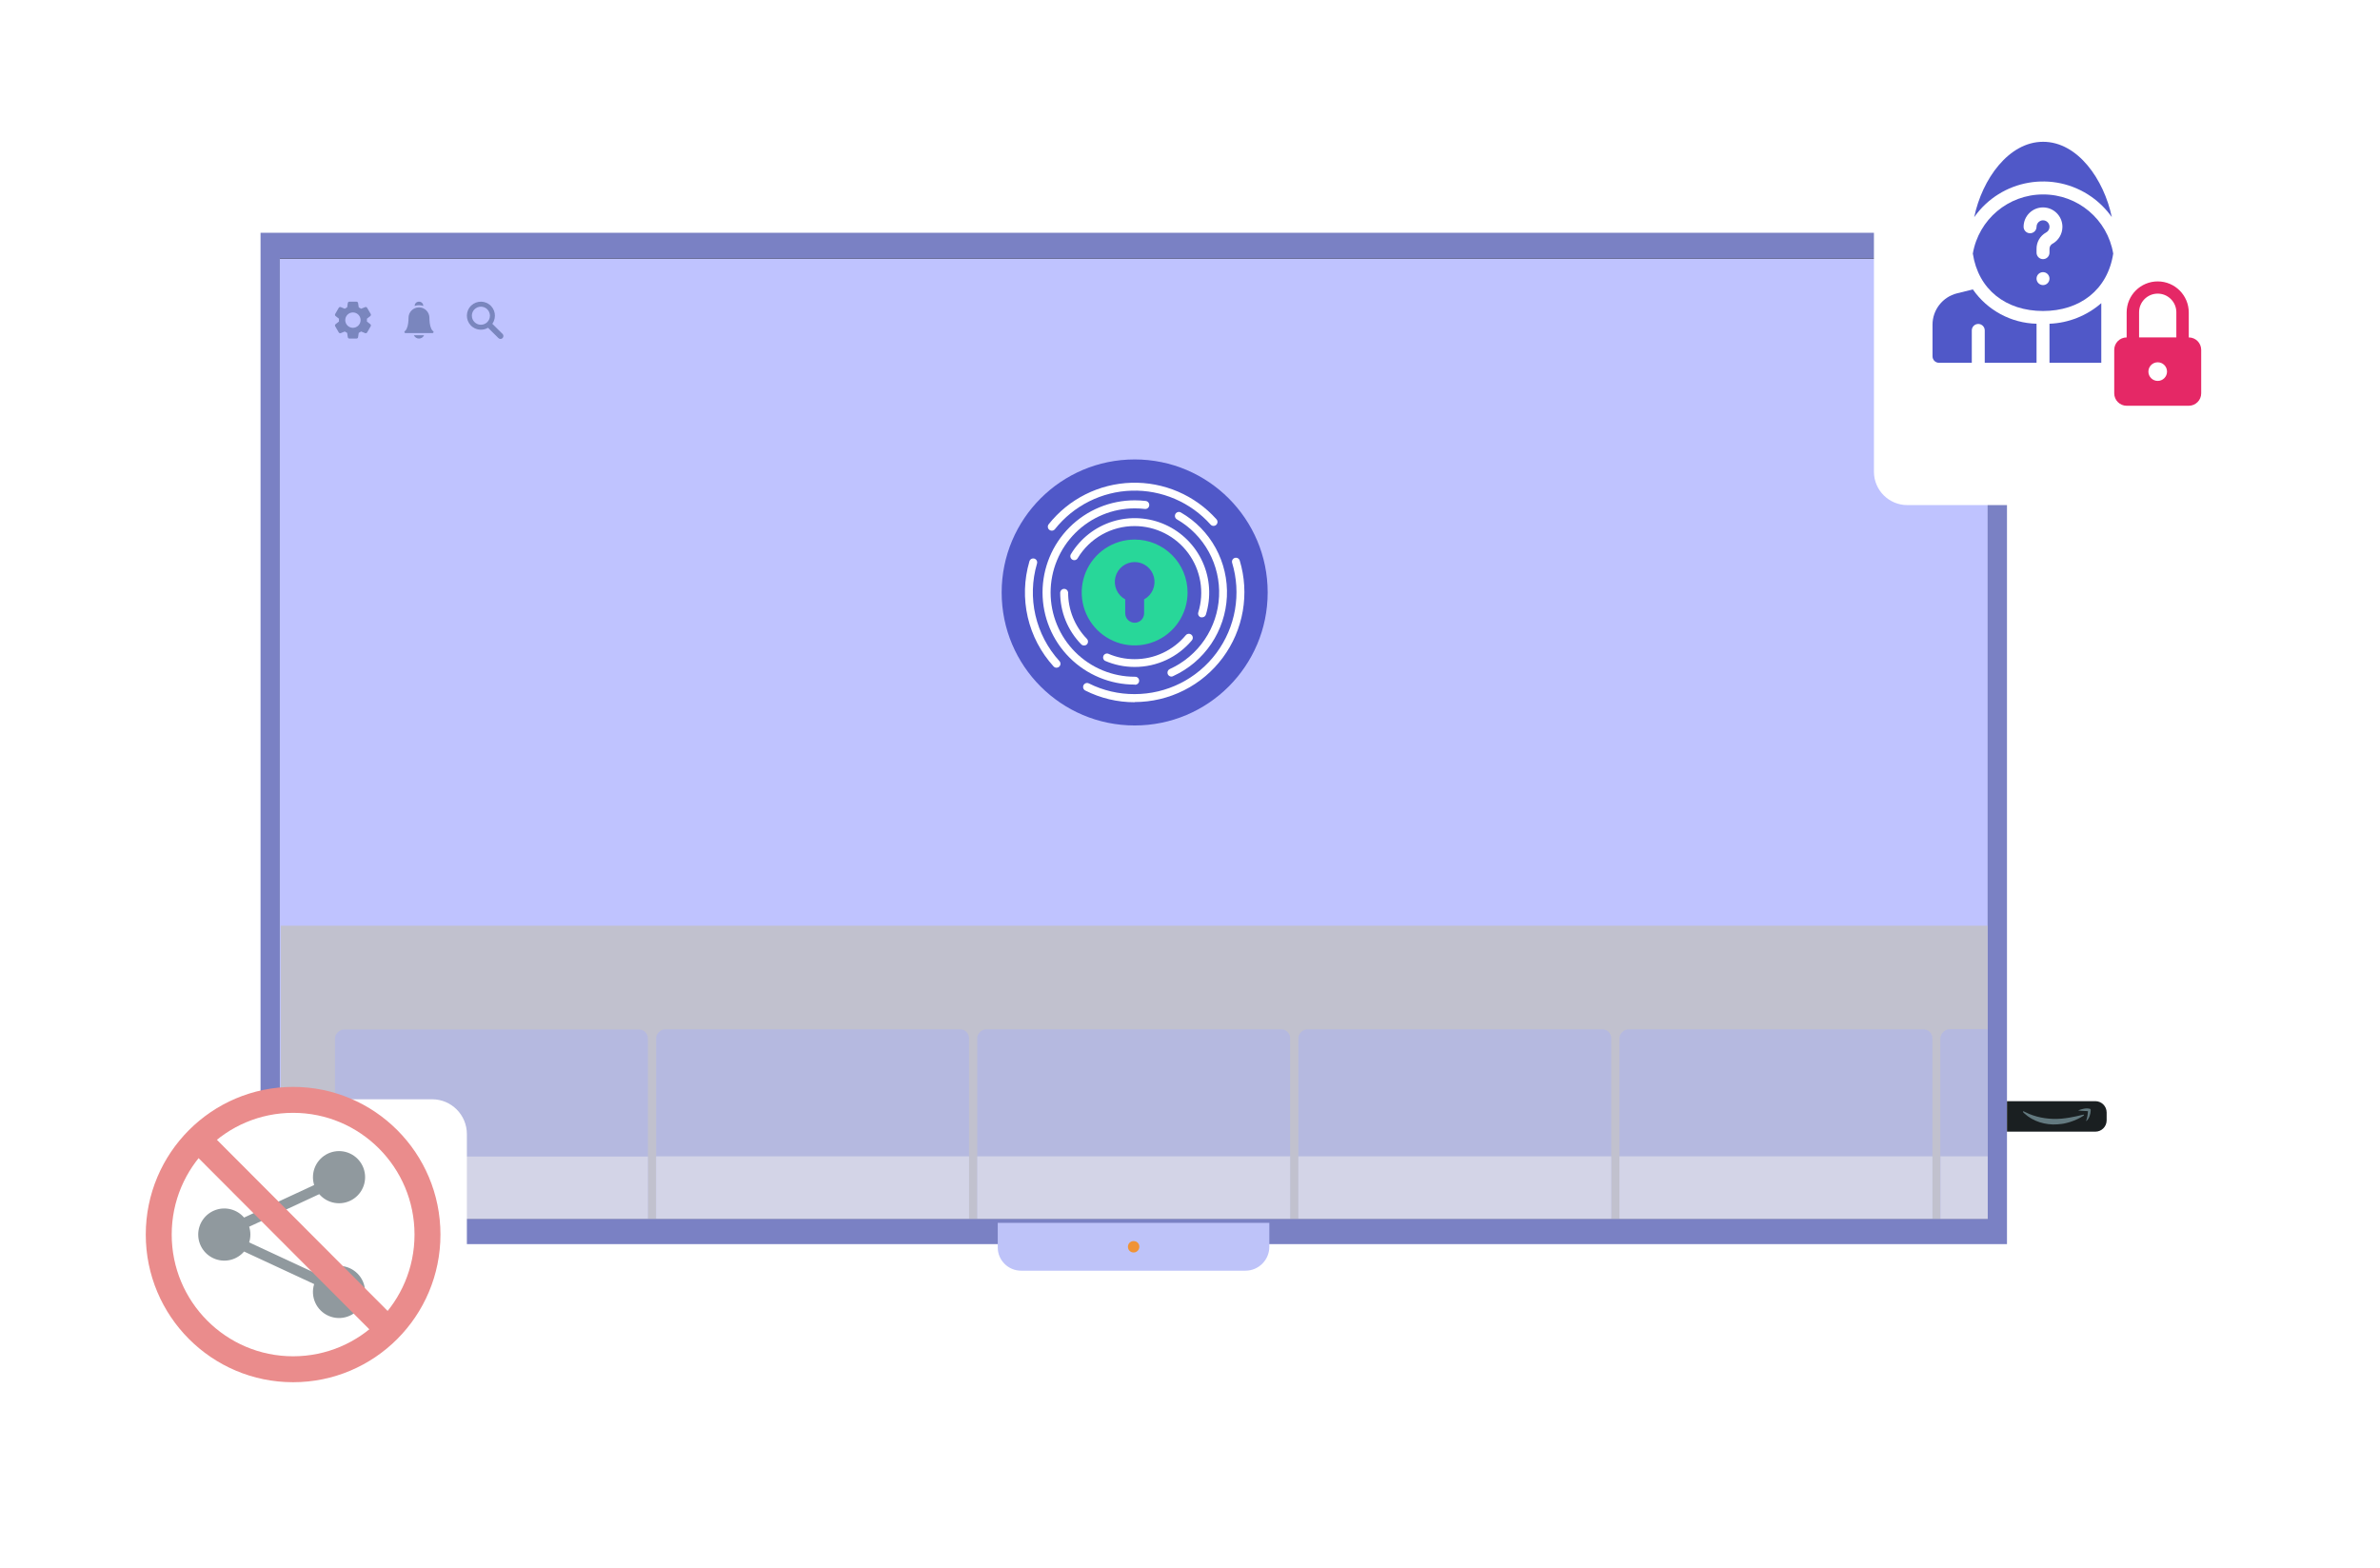 <svg width="372" height="245" viewBox="0 0 372 245" fill="none" xmlns="http://www.w3.org/2000/svg">
<path d="M40.724 194.452L313.696 194.452L313.696 36.383L40.724 36.383L40.724 194.452Z" fill="#7A81C4"/>
<path d="M159.605 198.605H194.658C196.738 198.605 198.401 196.913 198.401 194.866V191.128H155.951V194.985C155.951 196.973 157.585 198.605 159.605 198.605Z" fill="#BEC3F9"/>
<path d="M178.082 194.868C178.082 194.363 177.696 193.978 177.191 193.978C176.685 193.978 176.299 194.363 176.299 194.868C176.299 195.372 176.685 195.758 177.191 195.758C177.696 195.758 178.082 195.342 178.082 194.868Z" fill="#F09336"/>
<path d="M177.191 113.109L181.789 108.51M177.191 113.109V99.313V113.109ZM177.191 113.109L172.593 108.51L177.191 113.109Z" stroke="#6D7173" stroke-width="3.423" stroke-linecap="round" stroke-linejoin="round"/>
<path d="M165.695 126.904L166.409 129.76C166.533 130.258 166.82 130.699 167.224 131.015C167.628 131.331 168.126 131.502 168.639 131.502H185.743C186.256 131.502 186.754 131.331 187.158 131.015C187.562 130.699 187.849 130.258 187.973 129.76L188.687 126.904" stroke="#6D7173" stroke-width="3.423" stroke-linecap="round" stroke-linejoin="round"/>
<g clip-path="url(#clip0)">
<rect width="266.948" height="150.158" transform="translate(43.737 40.337)" fill="white"/>
<rect x="43.737" y="40.337" width="266.948" height="150.158" fill="#151935"/>
<rect x="43.67" y="190.565" width="150.158" height="267.365" transform="rotate(-90 43.67 190.565)" fill="#BFC3FF"/>
<path d="M177.352 113.388C188.834 113.388 198.142 104.08 198.142 92.598C198.142 81.116 188.834 71.808 177.352 71.808C165.87 71.808 156.562 81.116 156.562 92.598C156.562 104.08 165.87 113.388 177.352 113.388Z" fill="#5058C8"/>
<path d="M165.135 104.364C165.05 104.362 164.965 104.344 164.887 104.31C164.808 104.275 164.737 104.225 164.679 104.163C162.692 101.982 161.301 99.327 160.638 96.453C159.976 93.578 160.065 90.582 160.896 87.752C160.916 87.671 160.952 87.595 161.003 87.529C161.053 87.463 161.116 87.407 161.188 87.365C161.26 87.324 161.34 87.298 161.423 87.288C161.505 87.278 161.589 87.285 161.669 87.308C161.749 87.331 161.823 87.37 161.887 87.423C161.952 87.476 162.005 87.541 162.043 87.615C162.082 87.688 162.105 87.769 162.112 87.852C162.119 87.935 162.109 88.018 162.082 88.097C161.311 90.724 161.229 93.504 161.844 96.171C162.459 98.839 163.749 101.303 165.592 103.327C165.647 103.387 165.69 103.457 165.717 103.534C165.745 103.61 165.758 103.691 165.754 103.773C165.75 103.854 165.731 103.934 165.696 104.007C165.662 104.081 165.613 104.147 165.553 104.202C165.439 104.306 165.29 104.363 165.135 104.364Z" fill="white"/>
<path d="M177.351 109.756C174.672 109.762 172.028 109.136 169.636 107.929C169.488 107.855 169.376 107.725 169.323 107.569C169.271 107.412 169.283 107.241 169.357 107.093C169.431 106.946 169.561 106.833 169.717 106.781C169.874 106.729 170.045 106.741 170.193 106.815C172.414 107.929 174.867 108.502 177.351 108.486C179.835 108.486 182.284 107.905 184.503 106.789C186.721 105.673 188.648 104.053 190.129 102.059C191.61 100.065 192.603 97.752 193.03 95.306C193.457 92.859 193.305 90.347 192.587 87.969C192.564 87.891 192.556 87.809 192.564 87.728C192.572 87.647 192.596 87.569 192.635 87.497C192.713 87.353 192.845 87.245 193.002 87.198C193.16 87.15 193.329 87.167 193.474 87.245C193.619 87.323 193.726 87.455 193.774 87.612C194.546 90.175 194.708 92.883 194.247 95.519C193.787 98.156 192.716 100.648 191.12 102.797C189.524 104.946 187.448 106.692 185.057 107.895C182.667 109.099 180.028 109.727 177.351 109.728V109.756Z" fill="white"/>
<path d="M164.4 82.944C164.259 82.944 164.122 82.897 164.01 82.81C163.947 82.76 163.894 82.697 163.854 82.626C163.815 82.555 163.79 82.477 163.78 82.397C163.771 82.316 163.778 82.234 163.8 82.156C163.822 82.078 163.86 82.005 163.91 81.941C165.463 79.983 167.425 78.388 169.659 77.268C171.893 76.147 174.344 75.528 176.842 75.454C179.34 75.38 181.824 75.852 184.121 76.838C186.417 77.824 188.47 79.299 190.137 81.161C190.192 81.222 190.234 81.292 190.261 81.369C190.288 81.445 190.3 81.527 190.296 81.608C190.292 81.689 190.272 81.769 190.237 81.842C190.202 81.916 190.153 81.981 190.093 82.036C190.032 82.09 189.962 82.133 189.885 82.16C189.808 82.187 189.727 82.199 189.646 82.195C189.565 82.191 189.485 82.171 189.412 82.136C189.338 82.101 189.272 82.052 189.218 81.991C187.673 80.262 185.768 78.891 183.638 77.976C181.507 77.06 179.202 76.621 176.884 76.689C174.566 76.757 172.291 77.332 170.218 78.372C168.146 79.412 166.326 80.892 164.885 82.71C164.826 82.782 164.753 82.841 164.669 82.881C164.585 82.921 164.493 82.943 164.4 82.944Z" fill="white"/>
<path d="M177.352 106.999C173.533 106.999 169.87 105.481 167.169 102.781C164.469 100.08 162.951 96.417 162.951 92.598C162.951 88.779 164.469 85.116 167.169 82.416C169.87 79.715 173.533 78.198 177.352 78.198C177.927 78.198 178.502 78.231 179.073 78.298C179.238 78.317 179.39 78.399 179.494 78.529C179.598 78.658 179.647 78.824 179.63 78.989C179.622 79.071 179.598 79.151 179.559 79.224C179.52 79.297 179.467 79.362 179.403 79.414C179.338 79.466 179.264 79.504 179.185 79.527C179.105 79.549 179.022 79.556 178.939 79.546C178.418 79.486 177.893 79.456 177.368 79.457C175.64 79.457 173.93 79.797 172.333 80.459C170.737 81.12 169.286 82.089 168.064 83.311C166.842 84.533 165.873 85.983 165.212 87.579C164.551 89.176 164.211 90.887 164.211 92.615C164.211 94.343 164.551 96.054 165.212 97.65C165.873 99.247 166.842 100.697 168.064 101.919C169.286 103.141 170.737 104.11 172.333 104.771C173.93 105.433 175.64 105.773 177.368 105.773C177.455 105.765 177.542 105.775 177.625 105.802C177.707 105.83 177.783 105.874 177.847 105.933C177.911 105.991 177.963 106.062 177.998 106.142C178.033 106.221 178.051 106.307 178.051 106.394C178.051 106.481 178.033 106.567 177.998 106.646C177.963 106.726 177.911 106.797 177.847 106.856C177.783 106.914 177.707 106.959 177.625 106.986C177.542 107.013 177.455 107.023 177.368 107.015L177.352 106.999Z" fill="white"/>
<path d="M183.095 105.75C182.954 105.75 182.817 105.702 182.708 105.613C182.598 105.525 182.521 105.401 182.491 105.263C182.461 105.125 182.48 104.981 182.543 104.855C182.606 104.729 182.711 104.628 182.839 104.569C185.044 103.568 186.929 101.977 188.288 99.974C189.647 97.97 190.427 95.63 190.542 93.211C190.657 90.793 190.103 88.389 188.941 86.265C187.778 84.141 186.053 82.379 183.953 81.172C183.883 81.132 183.821 81.078 183.771 81.013C183.721 80.949 183.685 80.875 183.664 80.796C183.642 80.718 183.637 80.636 183.648 80.555C183.658 80.474 183.684 80.396 183.725 80.326C183.765 80.255 183.82 80.193 183.884 80.144C183.949 80.094 184.022 80.057 184.101 80.036C184.18 80.015 184.262 80.009 184.342 80.02C184.423 80.03 184.501 80.057 184.572 80.097C186.862 81.417 188.746 83.342 190.015 85.661C191.284 87.981 191.89 90.604 191.767 93.245C191.644 95.886 190.796 98.442 189.317 100.633C187.837 102.824 185.783 104.566 183.379 105.667C183.293 105.717 183.195 105.745 183.095 105.75Z" fill="white"/>
<path d="M169.43 100.887C169.347 100.887 169.264 100.87 169.187 100.836C169.11 100.803 169.042 100.754 168.985 100.692C166.876 98.527 165.7 95.621 165.709 92.598C165.724 92.443 165.796 92.3 165.911 92.195C166.025 92.091 166.175 92.033 166.33 92.033C166.486 92.033 166.635 92.091 166.75 92.195C166.865 92.3 166.937 92.443 166.952 92.598C166.942 95.301 167.992 97.901 169.876 99.84C169.991 99.957 170.055 100.115 170.055 100.28C170.055 100.444 169.991 100.602 169.876 100.72C169.817 100.776 169.746 100.819 169.67 100.848C169.593 100.877 169.512 100.89 169.43 100.887Z" fill="white"/>
<path d="M177.352 104.241C175.747 104.245 174.159 103.915 172.689 103.272C172.567 103.191 172.478 103.069 172.437 102.929C172.396 102.789 172.407 102.639 172.466 102.505C172.525 102.371 172.63 102.263 172.762 102.2C172.894 102.136 173.043 102.121 173.185 102.158C174.498 102.735 175.917 103.031 177.352 103.026C178.877 103.028 180.383 102.693 181.764 102.046C183.144 101.399 184.365 100.455 185.34 99.283C185.446 99.157 185.597 99.078 185.761 99.063C185.925 99.048 186.089 99.099 186.215 99.205C186.341 99.311 186.42 99.462 186.435 99.626C186.45 99.79 186.398 99.953 186.293 100.08C185.2 101.388 183.832 102.439 182.287 103.158C180.741 103.877 179.056 104.247 177.352 104.241Z" fill="white"/>
<path d="M187.886 96.486C187.825 96.496 187.763 96.496 187.702 96.486C187.624 96.463 187.552 96.424 187.489 96.372C187.426 96.32 187.374 96.257 187.336 96.184C187.298 96.112 187.275 96.033 187.268 95.952C187.261 95.871 187.27 95.79 187.295 95.712C187.776 94.154 187.884 92.506 187.611 90.9C187.338 89.293 186.692 87.772 185.725 86.46C184.758 85.149 183.497 84.082 182.042 83.347C180.588 82.611 178.981 82.227 177.352 82.225C175.566 82.218 173.809 82.673 172.252 83.547C170.695 84.421 169.39 85.683 168.466 87.211C168.428 87.287 168.374 87.355 168.309 87.41C168.243 87.465 168.166 87.505 168.084 87.529C168.002 87.552 167.916 87.559 167.831 87.547C167.746 87.536 167.665 87.507 167.592 87.463C167.519 87.418 167.456 87.359 167.407 87.289C167.358 87.219 167.324 87.14 167.307 87.056C167.29 86.972 167.291 86.885 167.309 86.802C167.328 86.718 167.363 86.639 167.414 86.57C168.891 84.144 171.204 82.342 173.918 81.503C176.632 80.664 179.559 80.846 182.148 82.014C184.737 83.183 186.81 85.258 187.975 87.849C189.141 90.439 189.319 93.367 188.476 96.08C188.432 96.2 188.352 96.304 188.246 96.377C188.14 96.45 188.014 96.488 187.886 96.486Z" fill="white"/>
<path d="M177.352 84.331C175.716 84.33 174.116 84.814 172.754 85.722C171.393 86.631 170.332 87.922 169.705 89.434C169.078 90.945 168.914 92.609 169.232 94.214C169.551 95.819 170.338 97.294 171.495 98.451C172.652 99.609 174.126 100.397 175.731 100.717C177.335 101.036 178.999 100.873 180.511 100.247C182.023 99.621 183.315 98.561 184.224 97.2C185.133 95.84 185.619 94.24 185.619 92.603C185.619 90.41 184.748 88.307 183.198 86.756C181.648 85.205 179.545 84.332 177.352 84.331ZM178.828 93.679V95.857C178.828 96.248 178.673 96.624 178.396 96.901C178.119 97.177 177.743 97.333 177.352 97.333C176.96 97.333 176.585 97.177 176.308 96.901C176.031 96.624 175.876 96.248 175.876 95.857V93.679C175.268 93.35 174.788 92.829 174.511 92.196C174.233 91.564 174.174 90.857 174.344 90.188C174.513 89.519 174.901 88.925 175.446 88.501C175.991 88.077 176.662 87.847 177.352 87.847C178.042 87.847 178.713 88.077 179.258 88.501C179.803 88.925 180.191 89.519 180.36 90.188C180.529 90.857 180.471 91.564 180.193 92.196C179.916 92.829 179.435 93.35 178.828 93.679Z" fill="#28D799"/>
<rect x="43.876" y="190.565" width="45.882" height="266.948" transform="rotate(-90 43.876 190.565)" fill="#C1C1CE"/>
<g clip-path="url(#clip1)">
<path d="M64.69 52.396C64.826 52.702 65.132 52.916 65.488 52.916C65.843 52.916 66.15 52.702 66.285 52.396H64.69Z" fill="#7A86BE"/>
<path d="M65.487 47.702C65.721 47.702 65.947 47.744 66.156 47.819V47.794C66.156 47.44 65.868 47.152 65.513 47.152H65.46C65.106 47.152 64.818 47.44 64.818 47.794V47.819C65.027 47.744 65.252 47.702 65.487 47.702Z" fill="#7A86BE"/>
<path fill-rule="evenodd" clip-rule="evenodd" d="M67.598 52.059H63.375C63.295 52.059 63.222 52.005 63.205 51.927C63.189 51.849 63.224 51.773 63.296 51.74C63.313 51.729 63.441 51.639 63.568 51.369C63.803 50.873 63.853 50.173 63.853 49.674C63.853 48.773 64.585 48.041 65.486 48.041C66.385 48.041 67.116 48.77 67.12 49.668C67.12 49.67 67.12 49.672 67.12 49.674C67.12 50.173 67.169 50.873 67.404 51.369C67.532 51.639 67.66 51.729 67.677 51.74C67.749 51.773 67.784 51.849 67.767 51.927C67.751 52.005 67.677 52.059 67.598 52.059H67.598ZM67.679 51.738H67.68H67.679Z" fill="#7A86BE"/>
</g>
<path fill-rule="evenodd" clip-rule="evenodd" d="M57.876 50.665L57.346 50.251C57.362 50.106 57.362 49.96 57.346 49.815L57.876 49.401C57.975 49.321 58.002 49.18 57.939 49.069L57.387 48.116C57.324 48.005 57.189 47.956 57.069 48.002L56.444 48.253C56.327 48.168 56.201 48.095 56.069 48.035L55.973 47.371C55.956 47.244 55.846 47.149 55.718 47.15H54.613C54.485 47.15 54.377 47.243 54.359 47.37L54.263 48.035C54.131 48.095 54.006 48.168 53.888 48.253L53.262 48.001C53.143 47.955 53.008 48.003 52.945 48.114L52.394 49.069C52.328 49.18 52.355 49.322 52.456 49.401L52.986 49.816C52.97 49.961 52.97 50.107 52.986 50.251L52.456 50.666C52.356 50.746 52.329 50.886 52.393 50.997L52.944 51.95C53.007 52.062 53.143 52.111 53.263 52.065L53.887 51.814C54.005 51.899 54.131 51.972 54.263 52.032L54.359 52.695C54.376 52.822 54.484 52.917 54.613 52.916H55.718C55.846 52.917 55.954 52.824 55.972 52.697L56.068 52.032C56.2 51.971 56.325 51.898 56.443 51.813L57.07 52.066C57.189 52.112 57.324 52.064 57.386 51.953L57.94 50.994C58.002 50.884 57.975 50.744 57.876 50.665L57.876 50.665ZM55.163 51.234C54.501 51.234 53.963 50.696 53.963 50.033C53.963 49.37 54.501 48.833 55.163 48.833C55.826 48.833 56.364 49.37 56.364 50.033C56.363 50.696 55.826 51.233 55.163 51.234Z" fill="#7A86BE"/>
<g clip-path="url(#clip2)">
<path fill-rule="evenodd" clip-rule="evenodd" d="M76.954 50.608C77.654 49.62 77.42 48.253 76.432 47.553C75.445 46.854 74.077 47.088 73.378 48.076C72.679 49.063 72.912 50.431 73.9 51.13C74.605 51.629 75.537 51.667 76.28 51.228L77.896 52.834C78.07 53.018 78.361 53.025 78.544 52.85C78.728 52.676 78.735 52.386 78.561 52.202C78.555 52.197 78.55 52.191 78.544 52.186L76.954 50.608ZM75.166 50.757C74.386 50.757 73.753 50.125 73.753 49.345C73.753 48.565 74.385 47.933 75.165 47.932C75.944 47.932 76.576 48.563 76.578 49.342C76.579 50.122 75.947 50.756 75.167 50.757C75.167 50.757 75.166 50.757 75.166 50.757Z" fill="#7A86BE"/>
</g>
<g opacity="0.5" clip-path="url(#clip3)">
<rect x="102.548" y="192.929" width="32.048" height="48.915" rx="1.39" transform="rotate(-90 102.548 192.929)" fill="#AAB1F2"/>
<path d="M102.548 191.489V180.735H151.463V191.489C151.463 192.257 150.841 192.88 150.073 192.88H103.939C103.171 192.88 102.548 192.257 102.548 191.489Z" fill="#E6E8FF"/>
</g>
<g opacity="0.5" clip-path="url(#clip4)">
<rect x="253.125" y="192.929" width="32.048" height="48.915" rx="1.39" transform="rotate(-90 253.125 192.929)" fill="#AAB1F2"/>
<path d="M253.125 191.489V180.735H302.041V191.489C302.041 192.257 301.418 192.88 300.65 192.88H254.516C253.748 192.88 253.125 192.257 253.125 191.489Z" fill="#E6E8FF"/>
</g>
<g opacity="0.5" clip-path="url(#clip5)">
<rect x="202.934" y="192.929" width="32.048" height="48.915" rx="1.39" transform="rotate(-90 202.934 192.929)" fill="#AAB1F2"/>
<path d="M202.934 191.489V180.735H251.849V191.489C251.849 192.257 251.226 192.88 250.458 192.88H204.324C203.556 192.88 202.934 192.257 202.934 191.489Z" fill="#E6E8FF"/>
</g>
<g opacity="0.5" clip-path="url(#clip6)">
<rect x="152.741" y="192.929" width="32.048" height="48.915" rx="1.39" transform="rotate(-90 152.741 192.929)" fill="#AAB1F2"/>
<path d="M152.741 191.489V180.735H201.656V191.489C201.656 192.257 201.033 192.88 200.265 192.88H154.131C153.363 192.88 152.741 192.257 152.741 191.489Z" fill="#E6E8FF"/>
</g>
<g opacity="0.5" clip-path="url(#clip7)">
<rect x="303.317" y="192.929" width="32.048" height="48.915" rx="1.39" transform="rotate(-90 303.317 192.929)" fill="#AAB1F2"/>
<path d="M303.317 191.489V180.735H352.232V191.489C352.232 192.257 351.609 192.88 350.841 192.88H304.707C303.939 192.88 303.317 192.257 303.317 191.489Z" fill="#E6E8FF"/>
<path d="M308.373 173.215L309.916 169.316H310.363L311.906 173.215H311.388L310.956 172.079H309.323L308.888 173.215H308.373ZM309.486 171.655H310.793L310.138 169.956L309.486 171.655ZM312.583 173.215V170.795H313.041V171.107C313.144 170.978 313.259 170.881 313.389 170.816C313.518 170.752 313.661 170.719 313.819 170.719C314.014 170.719 314.186 170.764 314.334 170.854C314.482 170.942 314.585 171.063 314.644 171.216C314.744 171.061 314.866 170.94 315.008 170.852C315.149 170.764 315.316 170.719 315.506 170.719C315.68 170.719 315.833 170.755 315.967 170.826C316.101 170.897 316.207 170.999 316.284 171.133C316.361 171.267 316.4 171.429 316.4 171.62V173.215H315.941V171.748C315.941 171.546 315.888 171.386 315.783 171.268C315.677 171.15 315.537 171.091 315.362 171.091C315.241 171.091 315.131 171.117 315.034 171.171C314.938 171.223 314.861 171.291 314.804 171.377C314.749 171.46 314.722 171.548 314.722 171.641V173.215H314.263V171.717C314.263 171.526 314.211 171.374 314.107 171.261C314.003 171.147 313.864 171.091 313.691 171.091C313.57 171.091 313.459 171.117 313.36 171.169C313.263 171.219 313.185 171.285 313.126 171.367C313.069 171.449 313.041 171.535 313.041 171.625V173.215H312.583ZM317.95 173.291C317.749 173.291 317.57 173.248 317.414 173.161C317.259 173.073 317.137 172.948 317.045 172.785L317.265 172.502C317.348 172.642 317.449 172.751 317.568 172.828C317.686 172.905 317.813 172.944 317.948 172.944C318.036 172.944 318.116 172.926 318.187 172.892C318.259 172.857 318.317 172.807 318.359 172.743C318.402 172.677 318.423 172.599 318.423 172.509C318.423 172.422 318.401 172.354 318.357 172.305C318.314 172.255 318.251 172.211 318.166 172.173C318.082 172.135 317.977 172.092 317.851 172.043C317.75 172.002 317.653 171.956 317.558 171.904C317.464 171.852 317.386 171.786 317.324 171.707C317.264 171.627 317.234 171.525 317.234 171.403C317.234 171.27 317.27 171.153 317.341 171.05C317.413 170.948 317.512 170.868 317.638 170.809C317.764 170.751 317.908 170.722 318.069 170.722C318.199 170.722 318.326 170.748 318.449 170.8C318.572 170.852 318.689 170.927 318.799 171.024L318.615 171.303C318.451 171.13 318.27 171.043 318.071 171.043C317.951 171.043 317.854 171.074 317.78 171.135C317.706 171.195 317.669 171.273 317.669 171.369C317.669 171.444 317.696 171.506 317.75 171.556C317.803 171.605 317.872 171.648 317.955 171.684C318.039 171.72 318.125 171.756 318.215 171.79C318.351 171.841 318.469 171.893 318.57 171.946C318.672 172 318.752 172.069 318.808 172.154C318.865 172.238 318.893 172.35 318.893 172.492C318.893 172.658 318.854 172.8 318.775 172.92C318.698 173.04 318.589 173.132 318.447 173.197C318.305 173.26 318.14 173.291 317.95 173.291ZM320.303 173.291C320.105 173.291 319.95 173.226 319.84 173.095C319.73 172.963 319.674 172.777 319.674 172.539V171.143H319.405V170.795H319.674V169.89H320.133V170.795H320.714V171.143H320.133V172.511C320.133 172.631 320.157 172.723 320.204 172.788C320.251 172.852 320.319 172.885 320.407 172.885C320.495 172.885 320.574 172.859 320.643 172.807L320.759 173.173C320.698 173.209 320.626 173.238 320.544 173.258C320.464 173.28 320.383 173.291 320.303 173.291ZM322.615 173.291C322.362 173.291 322.134 173.235 321.932 173.123C321.731 173.011 321.571 172.859 321.455 172.667C321.338 172.473 321.28 172.255 321.28 172.012C321.28 171.833 321.313 171.665 321.379 171.509C321.445 171.353 321.538 171.216 321.656 171.098C321.774 170.978 321.911 170.885 322.067 170.819C322.223 170.753 322.39 170.719 322.568 170.719C322.82 170.719 323.041 170.771 323.23 170.875C323.421 170.979 323.569 171.124 323.674 171.31C323.781 171.496 323.835 171.712 323.835 171.958C323.835 171.979 323.834 171.995 323.833 172.008C323.831 172.02 323.828 172.037 323.823 172.057H321.743C321.743 172.226 321.781 172.375 321.857 172.504C321.934 172.633 322.039 172.735 322.173 172.809C322.309 172.881 322.464 172.918 322.639 172.918C322.804 172.918 322.953 172.884 323.083 172.816C323.214 172.748 323.328 172.647 323.424 172.513L323.759 172.688C323.644 172.879 323.486 173.027 323.284 173.133C323.084 173.238 322.861 173.291 322.615 173.291ZM321.767 171.719H323.374C323.352 171.595 323.303 171.486 323.228 171.393C323.154 171.299 323.06 171.225 322.946 171.173C322.834 171.12 322.711 171.093 322.575 171.093C322.433 171.093 322.305 171.119 322.19 171.171C322.076 171.221 321.983 171.294 321.909 171.388C321.836 171.481 321.789 171.592 321.767 171.719ZM324.59 173.215V170.795H325.048V171.15C325.129 171.009 325.231 170.903 325.356 170.831C325.48 170.757 325.621 170.719 325.779 170.719C325.854 170.719 325.931 170.729 326.008 170.748C326.087 170.765 326.155 170.789 326.211 170.819L326.022 171.206C325.973 171.18 325.917 171.158 325.852 171.143C325.787 171.127 325.727 171.119 325.67 171.119C325.564 171.119 325.464 171.147 325.367 171.202C325.273 171.255 325.196 171.325 325.136 171.412C325.078 171.499 325.048 171.592 325.048 171.691V173.215H324.59ZM327.801 173.291C327.578 173.291 327.374 173.236 327.192 173.126C327.01 173.015 326.866 172.863 326.759 172.669C326.654 172.476 326.601 172.254 326.601 172.005C326.601 171.758 326.653 171.538 326.757 171.346C326.862 171.152 327.006 170.999 327.187 170.887C327.37 170.775 327.578 170.719 327.811 170.719C328.013 170.719 328.196 170.765 328.362 170.857C328.529 170.948 328.661 171.075 328.759 171.237V169.148H329.217V173.215H328.759V172.762C328.655 172.927 328.519 173.057 328.352 173.152C328.185 173.245 328.002 173.291 327.801 173.291ZM327.924 172.896C328.09 172.896 328.236 172.859 328.364 172.783C328.492 172.706 328.592 172.6 328.664 172.466C328.737 172.332 328.773 172.179 328.773 172.008C328.773 171.834 328.737 171.681 328.664 171.547C328.592 171.411 328.492 171.306 328.364 171.23C328.236 171.153 328.091 171.114 327.927 171.114C327.763 171.114 327.617 171.153 327.489 171.23C327.362 171.306 327.261 171.411 327.187 171.547C327.114 171.681 327.078 171.834 327.078 172.008C327.078 172.179 327.114 172.332 327.187 172.466C327.259 172.6 327.359 172.706 327.487 172.783C327.615 172.859 327.76 172.896 327.924 172.896ZM331.211 173.291C330.985 173.291 330.781 173.236 330.599 173.126C330.417 173.014 330.273 172.861 330.166 172.667C330.06 172.473 330.008 172.252 330.008 172.003C330.008 171.757 330.06 171.538 330.164 171.346C330.268 171.152 330.41 170.999 330.591 170.887C330.773 170.775 330.979 170.719 331.211 170.719C331.416 170.719 331.602 170.765 331.771 170.857C331.941 170.948 332.073 171.075 332.166 171.237V170.795H332.624V173.215H332.166V172.762C332.06 172.929 331.925 173.059 331.759 173.152C331.594 173.245 331.411 173.291 331.211 173.291ZM331.334 172.896C331.499 172.896 331.645 172.859 331.771 172.783C331.899 172.706 331.999 172.6 332.071 172.466C332.144 172.332 332.18 172.179 332.18 172.005C332.18 171.832 332.144 171.678 332.071 171.544C331.999 171.41 331.899 171.306 331.771 171.23C331.645 171.153 331.499 171.114 331.334 171.114C331.17 171.114 331.024 171.153 330.896 171.23C330.769 171.306 330.668 171.41 330.594 171.544C330.521 171.678 330.485 171.832 330.485 172.005C330.485 172.177 330.521 172.331 330.594 172.466C330.668 172.6 330.769 172.706 330.896 172.783C331.024 172.859 331.17 172.896 331.334 172.896ZM333.592 173.215V170.795H334.05V171.107C334.153 170.978 334.269 170.881 334.398 170.816C334.527 170.752 334.67 170.719 334.828 170.719C335.023 170.719 335.195 170.764 335.343 170.854C335.491 170.942 335.595 171.063 335.653 171.216C335.754 171.061 335.875 170.94 336.017 170.852C336.159 170.764 336.325 170.719 336.516 170.719C336.689 170.719 336.843 170.755 336.977 170.826C337.11 170.897 337.216 170.999 337.293 171.133C337.37 171.267 337.409 171.429 337.409 171.62V173.215H336.951V171.748C336.951 171.546 336.898 171.386 336.792 171.268C336.687 171.15 336.546 171.091 336.371 171.091C336.25 171.091 336.141 171.117 336.043 171.171C335.947 171.223 335.87 171.291 335.814 171.377C335.758 171.46 335.731 171.548 335.731 171.641V173.215H335.272V171.717C335.272 171.526 335.22 171.374 335.116 171.261C335.012 171.147 334.874 171.091 334.7 171.091C334.579 171.091 334.469 171.117 334.369 171.169C334.272 171.219 334.194 171.285 334.135 171.367C334.079 171.449 334.05 171.535 334.05 171.625V173.215H333.592Z" fill="#ADB3D2"/>
<path d="M308.089 188.067V185.084H308.456L309.963 187.447V185.084H310.33V188.067H309.963L308.456 185.706V188.067H308.089ZM312.036 188.125C311.842 188.125 311.668 188.082 311.514 187.996C311.36 187.911 311.238 187.794 311.149 187.647C311.06 187.499 311.015 187.332 311.015 187.147C311.015 187.009 311.04 186.881 311.091 186.762C311.142 186.642 311.212 186.538 311.303 186.447C311.393 186.356 311.498 186.285 311.617 186.234C311.736 186.183 311.864 186.158 312 186.158C312.193 186.158 312.362 186.198 312.506 186.277C312.652 186.357 312.765 186.468 312.846 186.61C312.928 186.752 312.969 186.917 312.969 187.105C312.969 187.121 312.968 187.133 312.967 187.143C312.966 187.153 312.964 187.165 312.96 187.181H311.369C311.369 187.31 311.398 187.424 311.456 187.523C311.515 187.621 311.596 187.699 311.698 187.756C311.802 187.811 311.921 187.839 312.054 187.839C312.181 187.839 312.294 187.813 312.394 187.761C312.494 187.709 312.581 187.632 312.654 187.53L312.911 187.664C312.823 187.809 312.702 187.923 312.548 188.003C312.395 188.084 312.224 188.125 312.036 188.125ZM311.387 186.923H312.617C312.6 186.827 312.562 186.744 312.504 186.673C312.448 186.601 312.376 186.545 312.289 186.505C312.204 186.464 312.109 186.444 312.006 186.444C311.897 186.444 311.799 186.463 311.711 186.503C311.624 186.542 311.553 186.597 311.496 186.67C311.44 186.741 311.404 186.825 311.387 186.923ZM314.049 188.125C313.897 188.125 313.779 188.075 313.695 187.975C313.61 187.873 313.568 187.732 313.568 187.55V186.482H313.362V186.216H313.568V185.524H313.919V186.216H314.363V186.482H313.919V187.528C313.919 187.62 313.937 187.69 313.973 187.74C314.009 187.789 314.061 187.814 314.128 187.814C314.196 187.814 314.256 187.794 314.309 187.754L314.398 188.034C314.351 188.062 314.296 188.084 314.233 188.099C314.172 188.116 314.11 188.125 314.049 188.125ZM314.944 188.067V184.956H315.295V186.454C315.351 186.37 315.433 186.3 315.539 186.243C315.645 186.186 315.771 186.158 315.917 186.158C316.06 186.158 316.184 186.188 316.289 186.248C316.394 186.307 316.474 186.393 316.531 186.505C316.589 186.617 316.618 186.751 316.618 186.906V188.067H316.267V186.977C316.267 186.803 316.226 186.67 316.143 186.577C316.059 186.483 315.942 186.436 315.792 186.436C315.688 186.436 315.599 186.457 315.524 186.5C315.451 186.542 315.394 186.598 315.354 186.668C315.315 186.736 315.295 186.812 315.295 186.894V188.067H314.944ZM318.197 188.125C318.003 188.125 317.828 188.082 317.674 187.996C317.52 187.911 317.398 187.794 317.309 187.647C317.22 187.499 317.175 187.332 317.175 187.147C317.175 187.009 317.201 186.881 317.251 186.762C317.302 186.642 317.372 186.538 317.463 186.447C317.553 186.356 317.658 186.285 317.777 186.234C317.896 186.183 318.024 186.158 318.16 186.158C318.353 186.158 318.522 186.198 318.666 186.277C318.812 186.357 318.926 186.468 319.006 186.61C319.088 186.752 319.129 186.917 319.129 187.105C319.129 187.121 319.129 187.133 319.127 187.143C319.126 187.153 319.124 187.165 319.12 187.181H317.53C317.53 187.31 317.558 187.424 317.616 187.523C317.675 187.621 317.756 187.699 317.859 187.756C317.962 187.811 318.081 187.839 318.215 187.839C318.341 187.839 318.454 187.813 318.554 187.761C318.654 187.709 318.741 187.632 318.815 187.53L319.071 187.664C318.983 187.809 318.862 187.923 318.708 188.003C318.555 188.084 318.384 188.125 318.197 188.125ZM317.548 186.923H318.777C318.76 186.827 318.722 186.744 318.665 186.673C318.608 186.601 318.536 186.545 318.45 186.505C318.364 186.464 318.269 186.444 318.166 186.444C318.057 186.444 317.959 186.463 317.871 186.503C317.784 186.542 317.713 186.597 317.656 186.67C317.601 186.741 317.565 186.825 317.548 186.923ZM319.706 188.067V186.216H320.057V186.487C320.118 186.38 320.197 186.298 320.292 186.243C320.387 186.186 320.495 186.158 320.616 186.158C320.673 186.158 320.732 186.165 320.791 186.18C320.851 186.193 320.903 186.211 320.946 186.234L320.802 186.53C320.764 186.51 320.721 186.494 320.672 186.482C320.622 186.47 320.576 186.463 320.532 186.463C320.452 186.463 320.375 186.485 320.301 186.527C320.229 186.568 320.17 186.621 320.124 186.688C320.079 186.754 320.057 186.825 320.057 186.901V188.067H319.706ZM321.38 188.067V184.958H321.73V188.067H321.38ZM323.255 188.125C323.083 188.125 322.927 188.082 322.787 187.998C322.648 187.912 322.538 187.796 322.456 187.647C322.375 187.499 322.335 187.33 322.335 187.139C322.335 186.952 322.375 186.784 322.454 186.637C322.534 186.489 322.643 186.372 322.781 186.286C322.92 186.201 323.078 186.158 323.255 186.158C323.412 186.158 323.554 186.193 323.683 186.263C323.813 186.333 323.914 186.43 323.985 186.554V186.216H324.336V188.067H323.985V187.72C323.904 187.847 323.801 187.947 323.674 188.018C323.548 188.089 323.408 188.125 323.255 188.125ZM323.349 187.823C323.475 187.823 323.587 187.794 323.683 187.736C323.781 187.677 323.857 187.596 323.913 187.494C323.968 187.391 323.996 187.274 323.996 187.141C323.996 187.009 323.968 186.891 323.913 186.789C323.857 186.686 323.781 186.606 323.683 186.548C323.587 186.489 323.475 186.46 323.349 186.46C323.224 186.46 323.112 186.489 323.015 186.548C322.917 186.606 322.84 186.686 322.783 186.789C322.728 186.891 322.7 187.009 322.7 187.141C322.7 187.273 322.728 187.39 322.783 187.494C322.84 187.596 322.917 187.677 323.015 187.736C323.112 187.794 323.224 187.823 323.349 187.823ZM325.076 188.067V186.216H325.426V186.454C325.483 186.37 325.564 186.3 325.67 186.243C325.777 186.186 325.902 186.158 326.048 186.158C326.192 186.158 326.316 186.188 326.421 186.248C326.525 186.307 326.606 186.393 326.663 186.505C326.721 186.617 326.75 186.751 326.75 186.906V188.067H326.399V186.977C326.399 186.803 326.357 186.67 326.274 186.577C326.191 186.485 326.074 186.438 325.924 186.438C325.82 186.438 325.731 186.459 325.656 186.501C325.583 186.542 325.526 186.598 325.486 186.668C325.446 186.736 325.426 186.812 325.426 186.894V188.067H325.076ZM328.238 188.125C328.067 188.125 327.911 188.082 327.771 187.998C327.633 187.914 327.523 187.797 327.441 187.649C327.36 187.501 327.32 187.332 327.32 187.141C327.32 186.952 327.359 186.784 327.439 186.637C327.52 186.489 327.629 186.372 327.768 186.286C327.908 186.201 328.067 186.158 328.245 186.158C328.399 186.158 328.54 186.193 328.666 186.263C328.794 186.333 328.895 186.43 328.97 186.554V184.956H329.32V188.067H328.97V187.72C328.89 187.846 328.787 187.946 328.659 188.018C328.531 188.089 328.391 188.125 328.238 188.125ZM328.332 187.823C328.458 187.823 328.57 187.794 328.668 187.736C328.766 187.677 328.842 187.596 328.898 187.494C328.953 187.391 328.981 187.274 328.981 187.143C328.981 187.011 328.953 186.893 328.898 186.791C328.842 186.687 328.766 186.606 328.668 186.548C328.57 186.489 328.459 186.46 328.334 186.46C328.208 186.46 328.097 186.489 327.999 186.548C327.902 186.606 327.824 186.687 327.768 186.791C327.712 186.893 327.685 187.011 327.685 187.143C327.685 187.274 327.712 187.391 327.768 187.494C327.823 187.596 327.9 187.677 327.997 187.736C328.095 187.794 328.206 187.823 328.332 187.823ZM330.554 188.125C330.4 188.125 330.263 188.091 330.144 188.025C330.026 187.958 329.932 187.862 329.862 187.738L330.03 187.521C330.094 187.628 330.171 187.711 330.261 187.77C330.351 187.829 330.448 187.859 330.552 187.859C330.62 187.859 330.68 187.846 330.735 187.819C330.79 187.793 330.834 187.755 330.867 187.705C330.899 187.655 330.915 187.595 330.915 187.526C330.915 187.46 330.899 187.408 330.865 187.371C330.832 187.332 330.783 187.299 330.718 187.27C330.655 187.241 330.574 187.208 330.478 187.17C330.401 187.139 330.326 187.103 330.254 187.064C330.182 187.024 330.122 186.974 330.075 186.914C330.029 186.852 330.006 186.774 330.006 186.68C330.006 186.579 330.033 186.489 330.088 186.411C330.143 186.333 330.219 186.271 330.315 186.227C330.412 186.182 330.521 186.16 330.644 186.16C330.744 186.16 330.841 186.18 330.935 186.219C331.029 186.259 331.118 186.316 331.203 186.391L331.062 186.604C330.936 186.472 330.798 186.406 330.646 186.406C330.554 186.406 330.48 186.429 330.424 186.476C330.367 186.522 330.339 186.582 330.339 186.655C330.339 186.712 330.359 186.759 330.4 186.798C330.441 186.835 330.494 186.868 330.558 186.895C330.621 186.923 330.688 186.95 330.756 186.977C330.86 187.015 330.95 187.055 331.027 187.096C331.106 187.137 331.167 187.19 331.21 187.255C331.253 187.319 331.275 187.405 331.275 187.514C331.275 187.64 331.245 187.749 331.185 187.841C331.126 187.932 331.042 188.003 330.933 188.052C330.825 188.1 330.698 188.125 330.554 188.125Z" fill="#ADB3D2"/>
<rect x="303.316" y="192.927" width="32.048" height="48.915" rx="1.39" transform="rotate(-90 303.316 192.927)" fill="#AAB1F2"/>
<path d="M303.316 191.487V180.733H352.231V191.487C352.231 192.255 351.609 192.877 350.841 192.877H304.707C303.939 192.877 303.316 192.255 303.316 191.487Z" fill="#E6E8FF"/>
</g>
<g opacity="0.5" clip-path="url(#clip8)">
<rect x="52.358" y="192.957" width="32.048" height="48.915" rx="1.39" transform="rotate(-90 52.358 192.957)" fill="#AAB1F2"/>
<path d="M52.358 191.517V180.763H101.273V191.517C101.273 192.285 100.65 192.907 99.883 192.907H53.748C52.98 192.907 52.358 192.285 52.358 191.517Z" fill="#E6E8FF"/>
</g>
</g>
<g clip-path="url(#clip9)">
<path d="M327.507 176.875H313.698V172.108H327.507C328.489 172.108 329.274 172.905 329.274 173.876V175.108C329.274 176.079 328.489 176.875 327.507 176.875Z" fill="#1A1F21"/>
<path d="M326.635 173.297C326.449 173.243 326.285 173.243 326.133 173.243C325.969 173.243 325.816 173.265 325.675 173.297C325.522 173.33 325.38 173.363 325.227 173.406C325.086 173.45 324.933 173.505 324.802 173.57C324.955 173.592 325.107 173.603 325.26 173.614L325.707 173.636C325.849 173.636 326.002 173.646 326.133 173.657C326.209 173.668 326.285 173.668 326.351 173.679C326.351 173.766 326.34 173.854 326.329 173.941C326.318 174.083 326.296 174.235 326.275 174.377C326.253 174.519 326.22 174.672 326.187 174.814C326.155 174.955 326.1 175.097 326.046 175.25C326.176 175.163 326.285 175.032 326.384 174.901C326.471 174.759 326.547 174.617 326.602 174.465C326.656 174.312 326.7 174.159 326.733 173.996C326.765 173.832 326.776 173.679 326.787 173.505C326.787 173.406 326.733 173.319 326.635 173.297Z" fill="#63797F"/>
<path d="M316.206 173.821C316.152 173.756 316.228 173.657 316.305 173.701C316.577 173.843 316.861 173.974 317.145 174.094C317.548 174.257 317.952 174.399 318.366 174.508C319.195 174.737 320.035 174.846 320.886 174.879C321.093 174.879 321.311 174.89 321.519 174.879C321.737 174.879 321.944 174.857 322.162 174.846C322.588 174.803 323.013 174.759 323.438 174.683C324.169 174.563 324.889 174.399 325.631 174.214C325.718 174.192 325.762 174.312 325.696 174.355C325.053 174.781 324.344 175.108 323.602 175.348C323.493 175.381 323.384 175.414 323.275 175.446L322.937 175.534C322.828 175.566 322.708 175.588 322.599 175.61C322.489 175.632 322.369 175.654 322.26 175.664C321.802 175.73 321.333 175.752 320.864 175.752C319.937 175.719 318.999 175.534 318.148 175.152C317.723 174.966 317.319 174.737 316.948 174.465C316.763 174.323 316.588 174.181 316.414 174.028C316.337 173.952 316.272 173.886 316.206 173.821Z" fill="#63797F"/>
</g>
<g filter="url(#filter0_d)">
<path d="M298.121 12.635H347.989C350.872 12.635 353.21 14.973 353.21 17.856V67.724C353.21 70.608 350.872 72.945 347.989 72.945H298.121C295.238 72.945 292.9 70.608 292.9 67.724V17.856C292.9 14.973 295.237 12.635 298.121 12.635Z" fill="white"/>
</g>
<path d="M319.328 30.392C313.908 30.39 309.274 34.293 308.357 39.635C309.217 45.258 313.522 48.607 319.328 48.607C325.077 48.607 329.429 45.316 330.301 39.633C329.4 34.281 324.756 30.369 319.328 30.392ZM319.328 44.56C318.77 44.56 318.316 44.106 318.316 43.548C318.316 42.989 318.77 42.536 319.328 42.536C319.887 42.536 320.34 42.989 320.34 43.548C320.34 44.106 319.887 44.56 319.328 44.56ZM320.741 38.138C320.476 38.316 320.323 38.621 320.341 38.941V39.492C320.341 40.051 319.888 40.504 319.329 40.504C318.77 40.504 318.317 40.051 318.317 39.492V38.941C318.289 37.866 318.861 36.866 319.8 36.342C320.295 36.082 320.485 35.471 320.225 34.975C319.966 34.48 319.353 34.29 318.859 34.55C318.526 34.725 318.317 35.069 318.317 35.445C318.317 36.004 317.864 36.457 317.305 36.457C316.746 36.457 316.293 36.004 316.293 35.445C316.298 33.769 317.659 32.414 319.335 32.419C321.011 32.423 322.365 33.785 322.362 35.461C322.359 36.584 321.735 37.614 320.741 38.138ZM319.329 22.162C314 22.162 309.813 27.963 308.573 33.943C312.76 28.003 320.971 26.581 326.913 30.768C328.143 31.635 329.214 32.707 330.083 33.937C328.856 28.062 324.771 22.161 319.334 22.161L319.329 22.162Z" fill="#5058C8"/>
<path d="M318.317 50.6V56.703H310.221V51.643C310.221 51.084 309.767 50.631 309.209 50.631C308.65 50.631 308.197 51.083 308.197 51.643V56.703H303.069C302.511 56.703 302.057 56.25 302.057 55.691V50.755C302.054 48.433 303.636 46.408 305.889 45.847L308.363 45.236C310.639 48.505 314.334 50.497 318.317 50.6Z" fill="#5058C8"/>
<path d="M342.11 52.739V48.856C342.12 46.175 339.954 43.993 337.274 43.984C334.592 43.974 332.411 46.141 332.402 48.821C332.402 48.832 332.402 48.844 332.402 48.856V52.739C331.33 52.74 330.461 53.609 330.46 54.681V61.477C330.461 62.549 331.33 63.418 332.402 63.419H342.111C343.183 63.418 344.052 62.549 344.053 61.477V54.681C344.052 53.608 343.183 52.739 342.11 52.739ZM337.256 59.535C336.452 59.534 335.8 58.883 335.801 58.079C335.801 57.274 336.453 56.624 337.258 56.624C338.061 56.625 338.711 57.275 338.712 58.079C338.712 58.883 338.061 59.535 337.256 59.535C337.255 59.535 337.253 59.535 337.252 59.535H337.256ZM340.168 52.739H334.343V48.856C334.316 47.247 335.598 45.921 337.207 45.894C338.815 45.867 340.141 47.15 340.168 48.758C340.168 48.79 340.168 48.823 340.168 48.855V52.739Z" fill="#E52866"/>
<path d="M320.341 50.6V56.703H328.436V47.382C326.183 49.346 323.327 50.483 320.341 50.6Z" fill="#5058C8"/>
<g filter="url(#filter1_d)">
<path d="M24.084 165.733H67.543C70.544 165.733 72.975 168.171 72.975 171.177V214.739C72.975 217.746 70.543 220.183 67.543 220.183H24.084C21.084 220.183 18.652 217.745 18.652 214.739V171.177C18.652 168.171 21.084 165.733 24.084 165.733Z" fill="white"/>
</g>
<path d="M48.916 183.989C48.916 183.033 49.252 182.107 49.866 181.374C50.48 180.64 51.332 180.146 52.273 179.977C53.214 179.808 54.185 179.976 55.015 180.45C55.846 180.925 56.483 181.676 56.815 182.573C57.147 183.47 57.153 184.455 56.832 185.356C56.512 186.257 55.884 187.016 55.06 187.502C54.236 187.987 53.267 188.167 52.324 188.01C51.381 187.853 50.522 187.369 49.899 186.644L38.946 191.731C39.198 192.529 39.198 193.385 38.946 194.183L49.899 199.27C50.558 198.504 51.477 198.01 52.479 197.883C53.481 197.757 54.494 198.007 55.323 198.585C56.151 199.163 56.735 200.027 56.962 201.011C57.189 201.996 57.042 203.029 56.551 203.911C56.059 204.793 55.258 205.462 54.302 205.787C53.346 206.112 52.303 206.07 51.375 205.67C50.448 205.27 49.702 204.54 49.283 203.621C48.863 202.703 48.799 201.661 49.104 200.698L38.151 195.611C37.608 196.243 36.886 196.694 36.079 196.903C35.273 197.112 34.423 197.068 33.642 196.779C32.861 196.49 32.187 195.969 31.712 195.286C31.236 194.602 30.981 193.79 30.981 192.957C30.981 192.124 31.236 191.311 31.712 190.628C32.187 189.945 32.861 189.423 33.642 189.134C34.423 188.845 35.273 188.802 36.079 189.011C36.886 189.22 37.608 189.671 38.151 190.302L49.104 185.215C48.979 184.819 48.916 184.405 48.916 183.989Z" fill="#90999E"/>
<path d="M45.814 214.01C57.413 214.01 66.817 204.585 66.817 192.958C66.817 181.331 57.413 171.906 45.814 171.906C34.214 171.906 24.811 181.331 24.811 192.958C24.811 204.585 34.214 214.01 45.814 214.01Z" stroke="#EA8C8C" stroke-width="4.054" stroke-miterlimit="10"/>
<path d="M30.981 178.089L60.648 207.826" stroke="#EA8C8C" stroke-width="4.054" stroke-miterlimit="10"/>
<defs>
<filter id="filter0_d" x="274.9" y="0.635" width="96.31" height="96.31" filterUnits="userSpaceOnUse" color-interpolation-filters="sRGB">
<feFlood flood-opacity="0" result="BackgroundImageFix"/>
<feColorMatrix in="SourceAlpha" type="matrix" values="0 0 0 0 0 0 0 0 0 0 0 0 0 0 0 0 0 0 127 0" result="hardAlpha"/>
<feOffset dy="6"/>
<feGaussianBlur stdDeviation="9"/>
<feColorMatrix type="matrix" values="0 0 0 0 0.157 0 0 0 0 0.2 0 0 0 0 0.224 0 0 0 0.1 0"/>
<feBlend mode="normal" in2="BackgroundImageFix" result="effect1_dropShadow"/>
<feBlend mode="normal" in="SourceGraphic" in2="effect1_dropShadow" result="shape"/>
</filter>
<filter id="filter1_d" x="0.409" y="153.571" width="90.808" height="90.936" filterUnits="userSpaceOnUse" color-interpolation-filters="sRGB">
<feFlood flood-opacity="0" result="BackgroundImageFix"/>
<feColorMatrix in="SourceAlpha" type="matrix" values="0 0 0 0 0 0 0 0 0 0 0 0 0 0 0 0 0 0 127 0" result="hardAlpha"/>
<feOffset dy="6.081"/>
<feGaussianBlur stdDeviation="9.121"/>
<feColorMatrix type="matrix" values="0 0 0 0 0.157 0 0 0 0 0.2 0 0 0 0 0.224 0 0 0 0.1 0"/>
<feBlend mode="normal" in2="BackgroundImageFix" result="effect1_dropShadow"/>
<feBlend mode="normal" in="SourceGraphic" in2="effect1_dropShadow" result="shape"/>
</filter>
<clipPath id="clip0">
<rect width="266.948" height="150.158" fill="white" transform="translate(43.737 40.337)"/>
</clipPath>
<clipPath id="clip1">
<rect width="4.57" height="5.766" fill="white" transform="translate(63.202 47.15)"/>
</clipPath>
<clipPath id="clip2">
<rect width="5.712" height="5.826" fill="white" transform="translate(72.975 47.15)"/>
</clipPath>
<clipPath id="clip3">
<rect width="48.915" height="32.048" fill="white" transform="translate(102.55 160.882)"/>
</clipPath>
<clipPath id="clip4">
<rect width="48.915" height="32.048" fill="white" transform="translate(253.125 160.882)"/>
</clipPath>
<clipPath id="clip5">
<rect width="48.915" height="32.048" fill="white" transform="translate(202.934 160.882)"/>
</clipPath>
<clipPath id="clip6">
<rect width="48.915" height="32.048" fill="white" transform="translate(152.74 160.882)"/>
</clipPath>
<clipPath id="clip7">
<rect width="48.915" height="32.048" fill="white" transform="translate(303.318 160.882)"/>
</clipPath>
<clipPath id="clip8">
<rect width="48.915" height="32.048" fill="white" transform="translate(52.358 160.91)"/>
</clipPath>
<clipPath id="clip9">
<rect width="15.577" height="4.767" fill="white" transform="translate(313.698 172.108)"/>
</clipPath>
</defs>
</svg>

